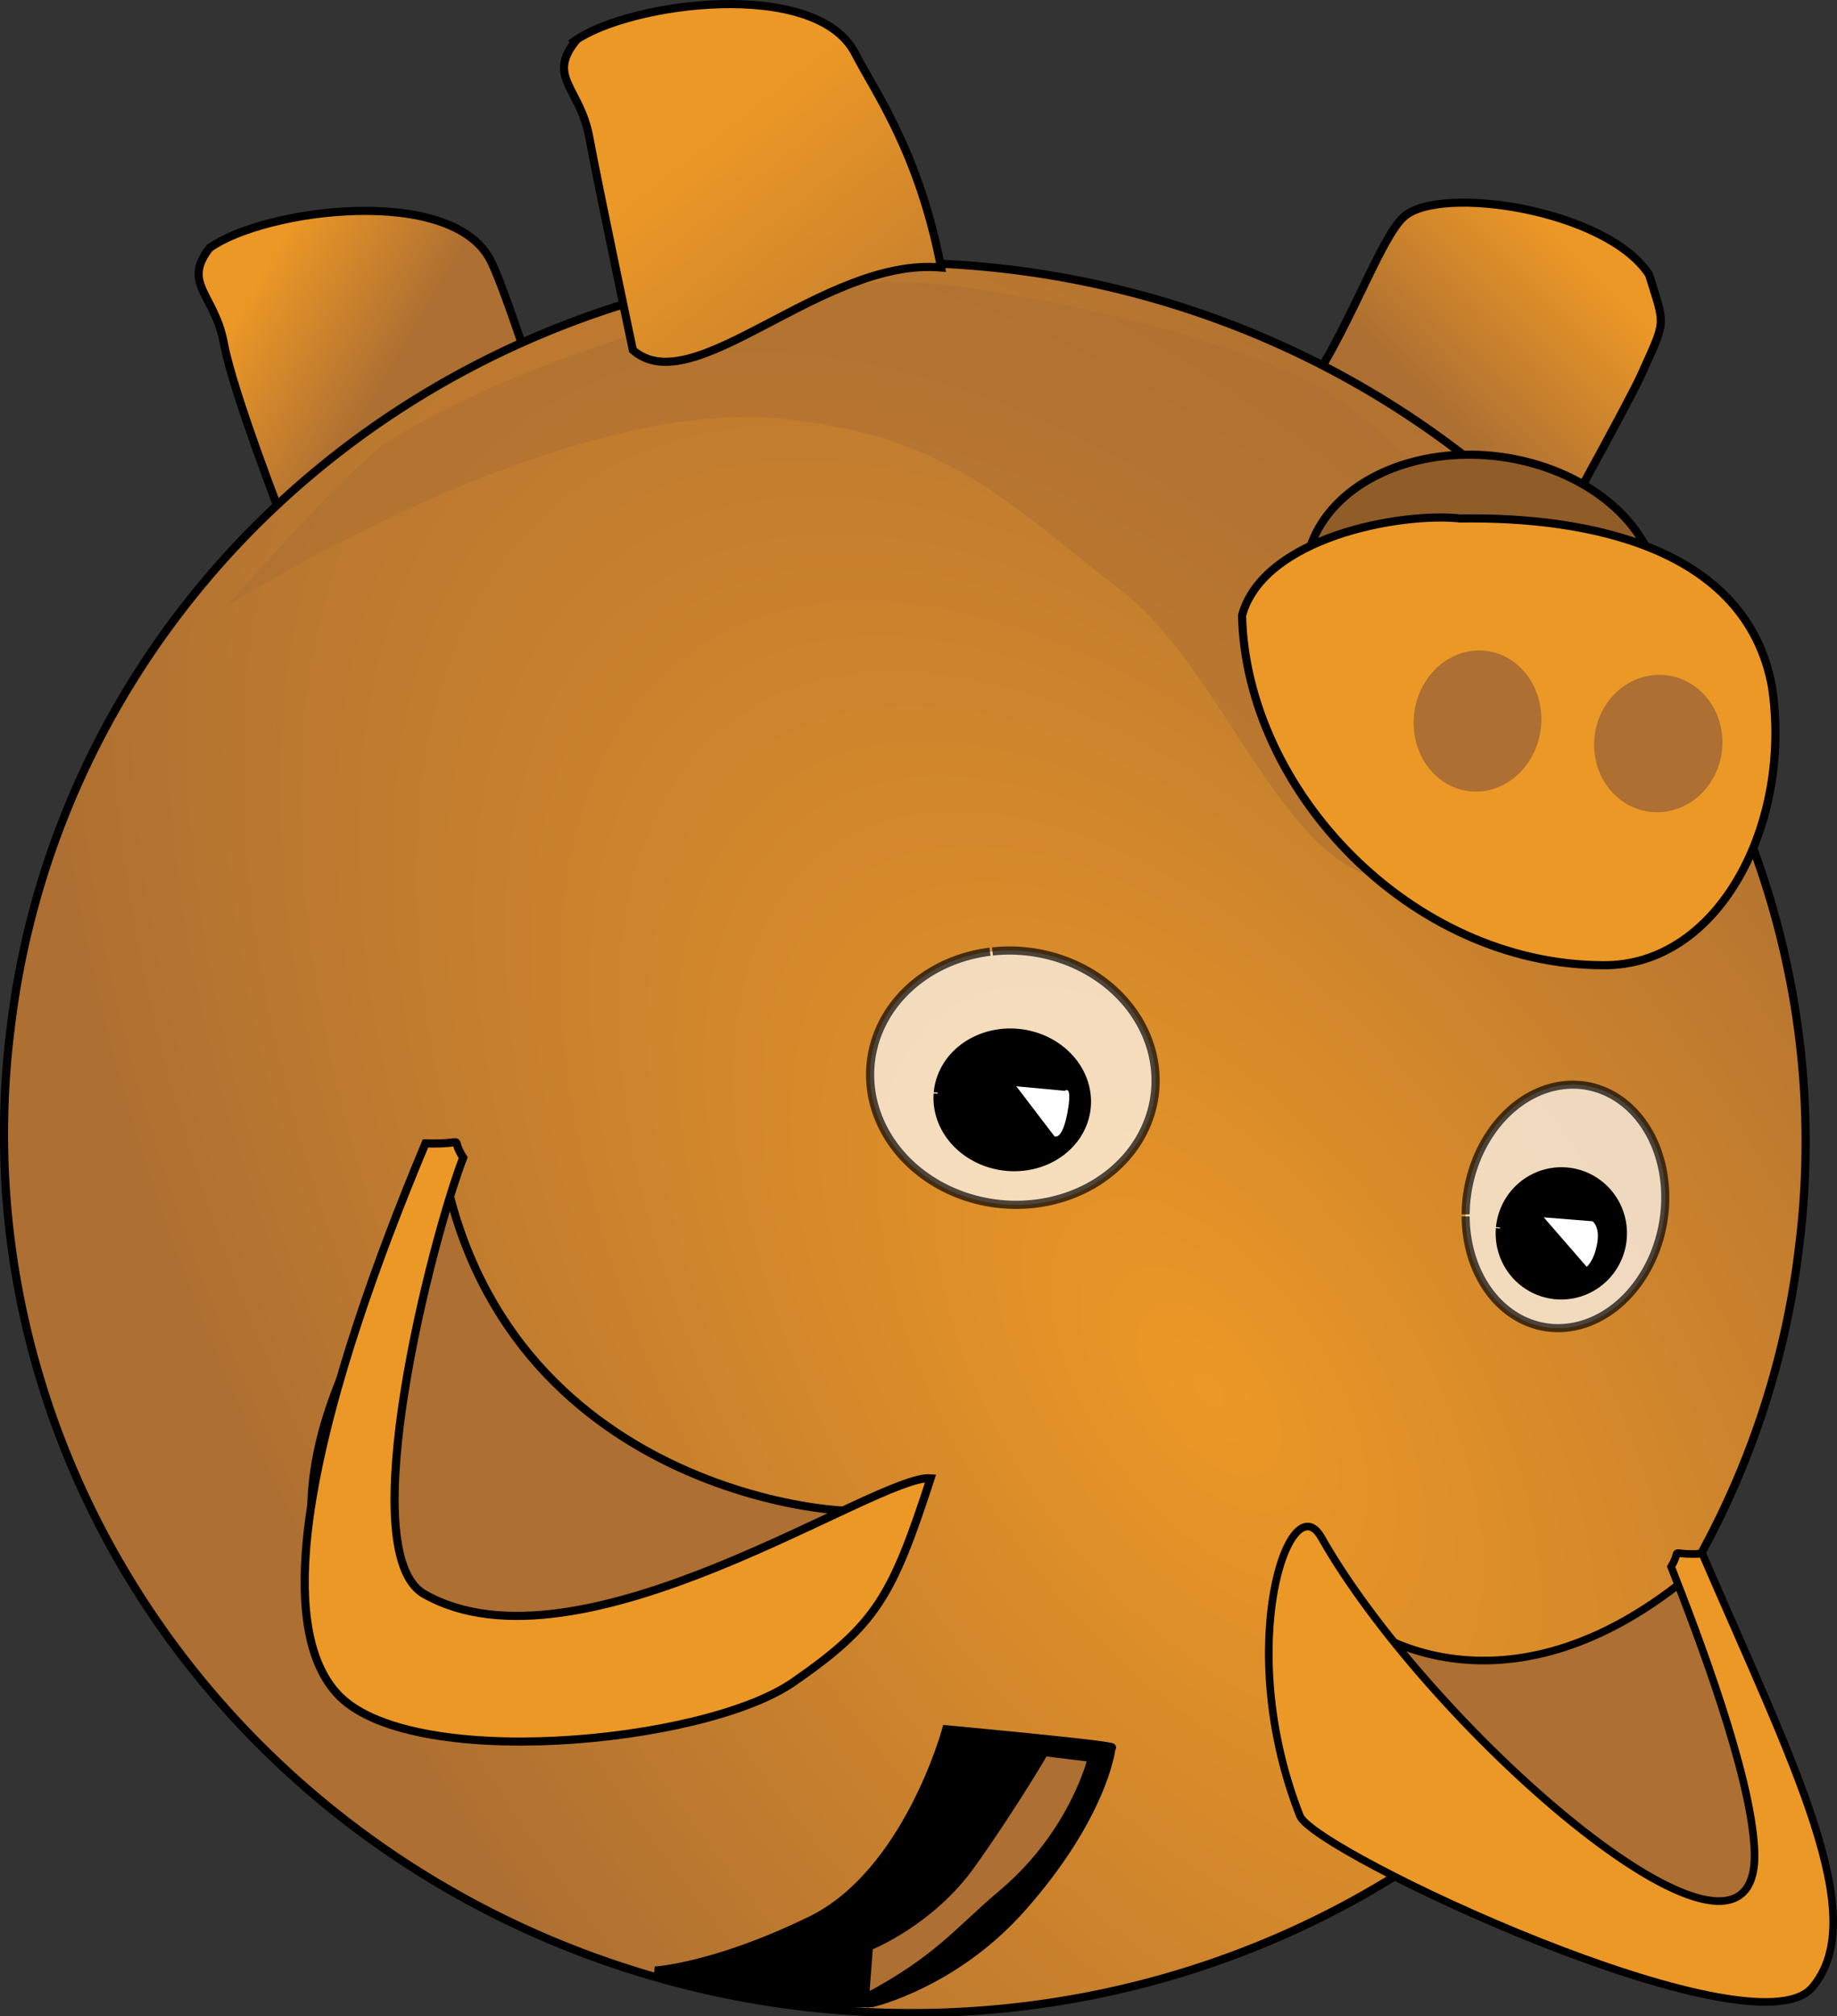 <?xml version="1.0" encoding="UTF-8" standalone="no"?>
<!-- Copyright 2017 mathsisfun.com -->

<svg
   xmlns:dc="http://purl.org/dc/elements/1.1/"
   xmlns:cc="http://creativecommons.org/ns#"
   xmlns:rdf="http://www.w3.org/1999/02/22-rdf-syntax-ns#"
   xmlns:svg="http://www.w3.org/2000/svg"
   xmlns="http://www.w3.org/2000/svg"
   xmlns:xlink="http://www.w3.org/1999/xlink"
   xmlns:sodipodi="http://sodipodi.sourceforge.net/DTD/sodipodi-0.dtd"
   xmlns:inkscape="http://www.inkscape.org/namespaces/inkscape"
   width="199.528"
   height="218.923"
   version="1.0"
   id="svg59"
   sodipodi:docname="bankrupt.svg"
   inkscape:version="0.92.2 (5c3e80d, 2017-08-06)">
  <rect width="100%" height="100%" fill="#333333" stroke="none"/>
  <sodipodi:namedview
     pagecolor="#ffffff"
     bordercolor="#666666"
     borderopacity="1"
     objecttolerance="10"
     gridtolerance="10"
     guidetolerance="10"
     inkscape:pageopacity="0"
     inkscape:pageshadow="2"
     inkscape:window-width="640"
     inkscape:window-height="480"
     id="namedview61"
     showgrid="false"
     inkscape:current-layer="svg59" />
  <defs
     id="defs11">
    <linearGradient
       id="id01">
      <stop
         offset="0"
         style="stop-color:#ec9826;stop-opacity:1"
         id="stop2" />
      <stop
         offset="1"
         style="stop-color:#ad6f32;stop-opacity:1"
         id="stop4" />
    </linearGradient>
    <radialGradient
       id="id04"
       r="159.824"
       fx="369.655"
       fy="516.987"
       cx="369.7"
       cy="517"
       gradientTransform="matrix(-0.639,-0.914,0.487,-0.341,115.77,665.026)"
       xlink:href="#id01"
       gradientUnits="userSpaceOnUse" />
    <linearGradient
       id="id05"
       gradientTransform="matrix(-0.701,-0.087,0.087,-0.701,251.236,298.564)"
       xlink:href="#id01"
       x1="291.3"
       y1="371.3"
       x2="240.7"
       y2="321.3"
       gradientUnits="userSpaceOnUse" />
    <linearGradient
       id="id03"
       gradientTransform="matrix(-0.701,-0.087,0.087,-0.701,251.236,298.564)"
       xlink:href="#id01"
       x1="159.3"
       y1="366.7"
       x2="179.2"
       y2="341.3"
       gradientUnits="userSpaceOnUse" />
    <linearGradient
       id="id02"
       gradientTransform="matrix(-0.701,-0.087,0.087,-0.701,251.236,298.564)"
       xlink:href="#id01"
       x1="362"
       y1="334.7"
       x2="338.8"
       y2="324.7"
       gradientUnits="userSpaceOnUse" />
  </defs>
  <path
     inkscape:connector-curvature="0"
     id="path15"
     d="m 22.769,26.927 c 5.932,-4.237 26.269,-6.92 30.506,1.342 2.048,4.025 6.991,20.549 9.039,25.139 3.248,7.344 -27.681,8.262 -31.353,3.743 0,0 -5.649,-14.477 -6.638,-19.843 -0.989,-5.367 -4.59,-6.497 -1.554,-10.381 z"
     style="fill:url(#id02);stroke:#000000;stroke-width:0.883" />
  <path
     inkscape:connector-curvature="0"
     id="path17"
     d="m 179.113,29.822 c -4.59,-7.061 -22.668,-9.815 -26.623,-6.284 -3.883,3.46 -9.462,24.221 -19.772,26.904 -10.31,2.684 12.711,49.855 12.711,49.855 0,0 30.082,-53.527 32.836,-59.6 2.754,-6.143 2.613,-5.155 0.848,-10.875 z"
     style="fill:url(#id03);stroke:#000000;stroke-width:0.883" />
  <path
     inkscape:connector-curvature="0"
     id="path19"
     d="M 1.179,111.489 A 97.848,94.647 7.091 1 1 195.377,135.646 97.848,94.647 7.091 1 1 1.179,111.489 Z"
     style="fill:url(#id04);stroke:#000000;stroke-width:0.885" />
  <path
     inkscape:connector-curvature="0"
     id="path21"
     d="m 159.193,131.872 a 10.754,13.291 10.166 1 1 0,0.224"
     style="opacity:0.69;fill:#ffffff;stroke:#000000;stroke-width:0.877" />
  <path
     inkscape:connector-curvature="0"
     id="path23"
     d="m 107.794,103.32 a 15.521,13.789 5.735 1 1 -0.26,0.03"
     style="opacity:0.69;fill:#ffffff;stroke:#000000;stroke-width:0.888" />
  <path
     inkscape:connector-curvature="0"
     id="path25"
     d="m 162.926,133.292 a 6.69,6.742 7.09 1 1 -0.01,0.113"
     style="fill:#000000;stroke:#000000;stroke-width:0.88" />
  <path
     inkscape:connector-curvature="0"
     id="path27"
     d="m 101.862,118.649 a 8.125,7.295 7.091 1 1 -0.01,0.123"
     style="fill:#000000;stroke:#000000;stroke-width:0.885" />
  <path
     inkscape:connector-curvature="0"
     id="path29"
     d="m 176.853,91.965 c -7.203,4.307 -16.03,6.567 -27.893,3.177 -10.028,-2.824 -16.736,-22.879 -26.976,-30.859 -13.205,-10.239 -18.783,-16.595 -36.084,-18.713 -24.786,-3.107 -61.365,20.337 -61.365,20.337 0,0 13.417,-15.182 17.372,-17.795 15.465,-9.957 45.971,-18.501 58.117,-17.442 12.216,1.059 37.638,6.567 46.253,13.346 8.615,6.779 26.905,24.221 28.317,27.753 1.483,3.53 2.825,19.348 2.26,20.196 z"
     style="opacity:0.56;fill:#ad6f32;stroke-width:0.706" />
  <path
     inkscape:connector-curvature="0"
     id="path31"
     d="m 141.902,61.153 a 19.263,14.359 7.091 1 1 -0.03,0.211"
     style="fill:#905d29;stroke:#000000;stroke-width:0.881" />
  <path
     inkscape:connector-curvature="0"
     id="path33"
     d="m 174.099,104.817 c 12.64,0.141 20.62,-15.465 18.36,-30.294 -2.825,-15.113 -19.984,-18.432 -33.825,-18.22 -6.567,-0.706 -21.397,2.048 -23.727,10.522 0.424,18.925 18.219,37.921 39.192,37.992 z"
     style="fill:#ec9826;stroke:#000000;stroke-width:0.883" />
  <path
     inkscape:connector-curvature="0"
     id="path35"
     d="m 173.249,79.572 a 6.962,7.467 7.091 1 1 -0.02,0.128"
     style="fill:#ad6f32;stroke-width:0.721" />
  <path
     inkscape:connector-curvature="0"
     id="path37"
     d="m 153.627,77.301 a 6.926,7.674 7.091 1 1 -0.02,0.151"
     style="fill:#ad6f32;stroke-width:0.778" />
  <path
     inkscape:connector-curvature="0"
     id="path39"
     d="m 62.385,4.471 c 5.932,-4.237 26.269,-6.92 30.506,1.342 2.048,4.025 6.92,10.663 9.321,23.233 -12.852,-1.13 -26.904,14.758 -33.472,8.968 0,0 -3.743,-17.725 -4.731,-23.092 C 63.02,9.556 59.419,8.425 62.455,4.542 Z"
     style="fill:url(#id05);stroke:#000000;stroke-width:0.883" />
  <path
     inkscape:connector-curvature="0"
     id="path41"
     d="m 184.338,170.419 c -21.467,18.36 -37.567,5.72 -37.356,4.943 0,0 -5.861,-7.697 -6.779,-5.791 -0.918,1.907 18.219,26.693 21.044,28.388 2.824,1.695 24.998,12.781 27.116,12.428 2.048,-0.353 4.943,-18.784 2.754,-24.715 -2.189,-6.003 -7.556,-16.03 -6.779,-15.253 z"
     style="fill:#ad6f32;stroke:#000000;stroke-width:0.826" />
  <path
     inkscape:connector-curvature="0"
     id="path43"
     d="m 184.903,168.724 c 9.957,23.021 18.431,39.474 11.934,47.101 -6.497,7.626 -54.162,-14.759 -55.645,-18.643 -7.274,-18.501 -1.059,-36.226 2.33,-30.223 12.005,21.184 48.09,52.467 47.03,33.754 -0.423,-8.121 -6.073,-23.021 -9.039,-30.577 1.342,-2.259 -0.706,-1.2 3.461,-1.412 z"
     style="fill:#ec9826;stroke:#000000;stroke-width:0.826" />
  <path
     inkscape:connector-curvature="0"
     id="path45"
     d="m 48.261,127.273 c 7.274,35.59 45.265,37.85 47.03,36.578 -21.185,14.9 -38.768,22.456 -54.304,20.055 -17.513,-23.091 1.836,-42.369 7.273,-56.704 z"
     style="fill:#ad6f32;stroke:#000000;stroke-width:0.883" />
  <path
     inkscape:connector-curvature="0"
     id="path47"
     d="m 46.214,124.165 c -11.299,26.976 -17.372,51.056 -9.674,59.671 7.627,8.615 39.828,5.578 49.573,-1.13 9.109,-6.285 10.804,-9.392 14.97,-22.173 -5.79,-0.495 -38.133,22.173 -55.01,12.569 -7.909,-4.519 0.847,-38.556 4.237,-47.383 -1.624,-2.542 0.777,-1.412 -4.025,-1.554 z"
     style="fill:#ec9826;stroke:#000000;stroke-width:0.883" />
  <path
     inkscape:connector-curvature="0"
     id="path49"
     d="m 120.784,189.767 c 0.353,-0.282 -18.007,-1.977 -18.007,-1.977 0,0 -4.237,15.677 -14.759,20.761 -10.451,5.085 -16.877,5.438 -16.877,5.438 0,0 11.228,2.824 14.335,3.248 3.107,0.424 9.251,0.282 9.251,0.282 0,0 8.968,-2.047 16.312,-10.38 8.686,-9.816 9.674,-17.018 9.674,-17.301 z"
     style="fill:#000000;stroke:#000000;stroke-width:0.883" />
  <path
     inkscape:connector-curvature="0"
     id="path51"
     d="m 93.95,217.096 0.424,-5.72 c 0,0 6.708,-2.613 11.228,-9.039 4.519,-6.355 7.838,-12.075 7.838,-12.075 l 5.155,0.635 c 0,0 -1.907,8.121 -9.675,14.688 -4.872,4.096 -6.99,7.203 -15.04,11.44 z"
     style="fill:#ad6f32;stroke:#000000;stroke-width:0.883" />
  <path
     inkscape:connector-curvature="0"
     id="path53"
     d="m 167.679,132.196 5.296,0.424 c 0,0 0.848,0.564 0.495,2.471 -0.353,1.907 -1.13,2.472 -1.13,2.472 z"
     style="fill:#ffffff;stroke-width:0.706" />
  <path
     inkscape:connector-curvature="0"
     id="path55"
     d="m 110.369,117.96 5.296,0.495 c 0,0 0.847,-0.777 0.282,2.33 -0.564,3.107 -1.412,2.613 -1.412,2.613 l -4.096,-5.367 z"
     style="fill:#ffffff;stroke-width:0.706" />
</svg>

